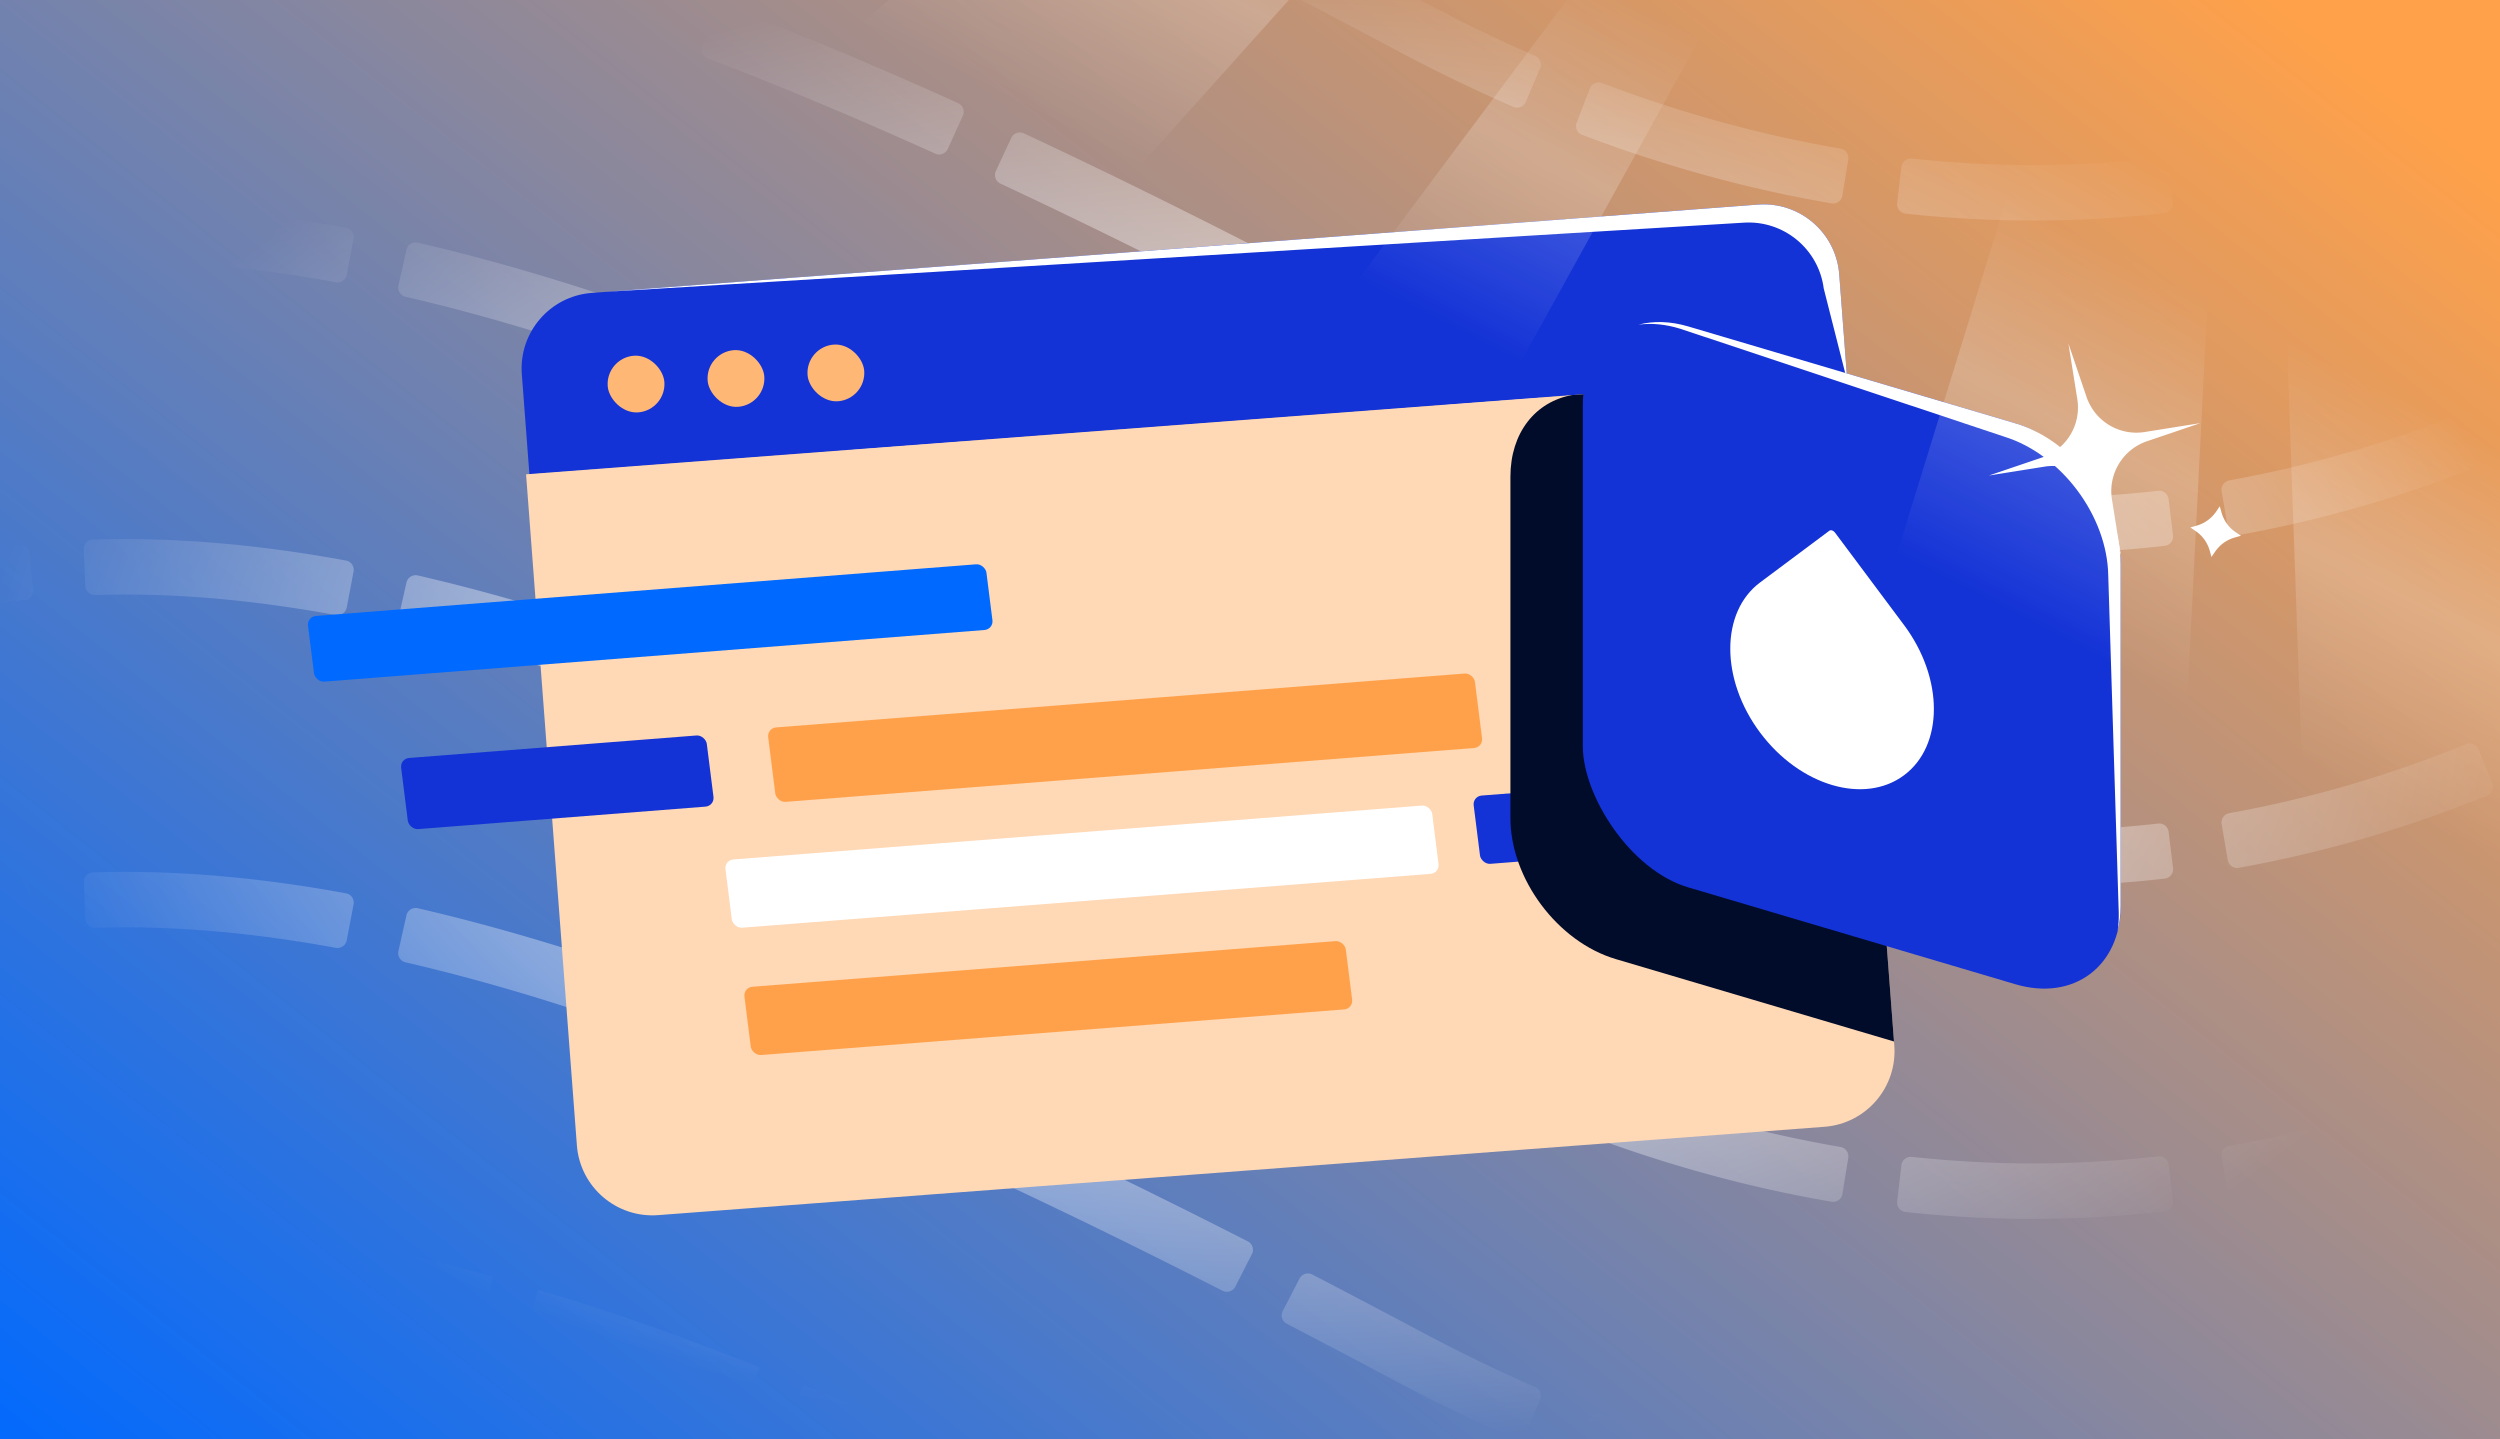 <?xml version="1.0" encoding="utf-8"?>
<svg xmlns="http://www.w3.org/2000/svg" fill="none" height="608" width="1056">
  <g clip-path="url(#a)">
    <path d="M0 0h1056v608H0z" fill="url(#b)"/>
    <path clip-rule="evenodd" d="M141.782-161.92a4.02 4.02 0 0 0 4.679-3.195l2.882-15.157a3.98 3.98 0 0 0-3.186-4.664c-37.579-6.903-73.093-9.943-106.94-8.845-2.209.072-3.922 1.939-3.828 4.146l.65 15.414c.094 2.207 1.958 3.919 4.166 3.849 31.807-1.013 65.508 1.836 101.577 8.452m-131.367-6.311c2.195-.249 3.796-2.21 3.572-4.408l-1.566-15.349c-.224-2.198-2.188-3.8-4.384-3.552-36.685 4.137-71.32 13.527-104.465 28.445-2.014.907-2.884 3.287-1.955 5.291l6.492 13.996c.93 2.004 3.307 2.873 5.322 1.968 30.722-13.798 62.833-22.516 96.984-26.391m1290.775 40.849c10.72-12.131 19.03-22.36 24.78-29.744 3.11-3.992 5.48-7.154 7.08-9.338.8-1.092 1.41-1.939 1.83-2.523q.3-.44.48-.677l.13-.187.03-.054.02-.017v-.009c0-.001 0-.002-9.62-6.682l-2.12-1.474-5.38-3.737-2.12-1.472-.02.024-.08.126-.15.208c-.07.096-.15.212-.25.346-.36.501-.9 1.264-1.64 2.269a412 412 0 0 1-6.67 8.799c-5.47 7.02-13.44 16.836-23.77 28.524a4.03 4.03 0 0 0 .32 5.658l11.51 10.285a3.984 3.984 0 0 0 5.64-.325m-1030.701 1.01a4.01 4.01 0 0 0 5.116-2.425l5.195-14.528a3.99 3.99 0 0 0-2.422-5.107c-35.691-12.633-69.585-22.751-101.922-30.212a3.98 3.98 0 0 0-4.776 3.014l-3.387 15.052a4.016 4.016 0 0 0 3.021 4.791c31.264 7.22 64.232 17.049 99.175 29.415m-383.661-2.06c1.928-1.08 2.643-3.507 1.586-5.446l-7.385-13.547c-1.057-1.939-3.487-2.657-5.416-1.578-29.883 16.712-58.491 38.132-86.326 64.357a3.977 3.977 0 0 0-.138 5.645l10.661 11.152a4.024 4.024 0 0 0 5.666.138c26.525-24.973 53.489-45.111 81.352-60.721m508.219 52.751c2.013.91 4.384.02 5.298-1.992l6.377-14.049a3.995 3.995 0 0 0-1.991-5.292c-33.962-15.344-66.409-28.971-97.486-40.806a3.99 3.99 0 0 0-5.152 2.325l-5.449 14.434a4.01 4.01 0 0 0 2.326 5.16c30.532 11.628 62.504 25.053 96.077 40.22m884.723-28.52c1.54-1.59 1.47-4.12-.13-5.644l-11.16-10.648a4.013 4.013 0 0 0-5.66.123c-20.6 21.364-46.82 45.957-78.18 70.215-1.74 1.352-2.08 3.861-.74 5.617l9.37 12.256a3.98 3.98 0 0 0 5.6.74c32.49-25.127 59.62-50.579 80.9-72.659M516.417-17.065a4.004 4.004 0 0 0 5.383-1.744l7.017-13.74a4 4 0 0 0-1.745-5.38c-32.795-16.706-64.295-32.165-94.598-46.33a3.995 3.995 0 0 0-5.313 1.935l-6.511 13.988a4.004 4.004 0 0 0 1.937 5.316c30.008 14.028 61.249 29.36 93.83 45.955M-215.911-46.43a4.02 4.02 0 0 0-.107-5.665l-11.095-10.721a3.98 3.98 0 0 0-5.646.105c-11.011 11.542-21.922 23.864-32.766 36.973a3.984 3.984 0 0 0 .552 5.622l11.938 9.774a4.016 4.016 0 0 0 5.637-.554c10.462-12.643 20.948-24.481 31.487-35.534M1173.58-12.868a3.97 3.97 0 0 0 .94-5.57L1165.57-31c-1.28-1.8-3.78-2.218-5.59-.946-27.05 19.038-57.24 37.264-90.34 52.892a4.02 4.02 0 0 0-1.94 5.324l6.49 13.998c.93 2.004 3.31 2.877 5.3 1.934 34.58-16.315 66.03-35.309 94.09-55.07M543.55-3.114A4860 4860 0 0 1 589.971 21.3c16.609 8.845 33.028 16.774 49.248 23.839a3.98 3.98 0 0 0 5.246-2.09l6.075-14.183a4.02 4.02 0 0 0-2.096-5.263c-15.601-6.8-31.423-14.441-47.46-22.982a4883 4883 0 0 0-46.665-24.54 3.997 3.997 0 0 0-5.39 1.712l-7.092 13.702a4.003 4.003 0 0 0 1.713 5.392m507.1 57.971a3.97 3.97 0 0 0 2.17-5.213l-5.9-14.253a4.025 4.025 0 0 0-5.23-2.178c-31.13 12.626-64.516 22.758-100 29.115-2.174.39-3.64 2.454-3.268 4.632l2.593 15.209a3.975 3.975 0 0 0 4.613 3.255c37.365-6.68 72.442-17.334 105.022-30.567M773.648 85.89a3.975 3.975 0 0 0 4.586-3.292l2.474-15.229a4.025 4.025 0 0 0-3.303-4.605c-32.374-5.524-65.967-14.525-100.701-27.659a4.02 4.02 0 0 0-5.177 2.305l-5.553 14.394a3.98 3.98 0 0 0 2.297 5.16c36.223 13.707 71.38 23.137 105.377 28.926m140.758 4.1a3.974 3.974 0 0 0 3.487-4.44l-1.869-15.314a4.026 4.026 0 0 0-4.456-3.503c-33.004 3.744-67.705 4.14-103.987.232-2.197-.236-4.182 1.334-4.437 3.529l-1.778 15.325a3.976 3.976 0 0 0 3.514 4.42c38.189 4.127 74.748 3.71 109.526-.25M141.782-21.351a4.02 4.02 0 0 0 4.679-3.194l2.882-15.157a3.98 3.98 0 0 0-3.186-4.665c-37.579-6.902-73.093-9.942-106.94-8.844-2.209.072-3.922 1.938-3.828 4.145l.65 15.415c.094 2.207 1.958 3.919 4.166 3.849 31.807-1.013 65.508 1.835 101.577 8.452M10.415-27.66c2.195-.25 3.796-2.21 3.572-4.408l-1.567-15.35c-.224-2.198-2.188-3.8-4.384-3.552-36.685 4.136-71.32 13.527-104.465 28.445-2.014.907-2.884 3.287-1.955 5.291l6.492 13.996c.93 2.004 3.307 2.873 5.322 1.968 30.722-13.798 62.833-22.516 96.984-26.391m1290.775 40.85c10.72-12.132 19.03-22.361 24.78-29.745 3.11-3.992 5.48-7.154 7.08-9.338.8-1.092 1.41-1.94 1.83-2.524q.3-.438.48-.677l.13-.186.03-.054.02-.017v-.009c0-.001 0-.002-9.62-6.683l-2.12-1.473-5.38-3.737-1.78-1.237-.34-.235-.02.024-.08.126c-.09.117-.22.303-.4.554-.36.501-.9 1.264-1.64 2.27a414 414 0 0 1-6.67 8.798c-5.47 7.02-13.44 16.836-23.77 28.524a4.03 4.03 0 0 0 .32 5.658l11.51 10.285a3.984 3.984 0 0 0 5.64-.325m-1030.7 1.009a4.01 4.01 0 0 0 5.116-2.425L280.8-2.755a3.99 3.99 0 0 0-2.422-5.107c-35.691-12.633-69.585-22.751-101.922-30.212a3.98 3.98 0 0 0-4.776 3.014l-3.387 15.052a4.016 4.016 0 0 0 3.021 4.79c31.264 7.22 64.232 17.05 99.175 29.416m-383.661-2.06c1.928-1.08 2.643-3.507 1.586-5.447l-7.385-13.546c-1.057-1.94-3.487-2.657-5.416-1.578-29.883 16.712-58.491 38.132-86.326 64.357a3.977 3.977 0 0 0-.138 5.645l10.661 11.152a4.024 4.024 0 0 0 5.666.138c26.525-24.973 53.489-45.111 81.352-60.721m508.219 52.75c2.013.91 4.384.02 5.298-1.991l6.377-14.049a3.995 3.995 0 0 0-1.991-5.292c-33.962-15.344-66.409-28.971-97.486-40.806a3.99 3.99 0 0 0-5.152 2.325l-5.449 14.434a4.01 4.01 0 0 0 2.326 5.16c30.532 11.628 62.504 25.053 96.077 40.22M1279.77 36.37c1.54-1.59 1.47-4.12-.13-5.645l-11.16-10.647a4.013 4.013 0 0 0-5.66.123c-20.6 21.363-46.82 45.957-78.18 70.215-1.74 1.352-2.08 3.861-.74 5.616l9.37 12.257a3.98 3.98 0 0 0 5.6.74c32.49-25.127 59.62-50.579 80.9-72.659m-763.353 87.136a4.003 4.003 0 0 0 5.383-1.745l7.017-13.74a4 4 0 0 0-1.745-5.38c-32.795-16.705-64.295-32.165-94.598-46.33a3.995 3.995 0 0 0-5.313 1.936l-6.511 13.987a4.004 4.004 0 0 0 1.937 5.317c30.008 14.028 61.249 29.359 93.83 45.955M-215.911 94.14a4.02 4.02 0 0 0-.107-5.665l-11.095-10.722a3.98 3.98 0 0 0-5.646.106c-11.011 11.542-21.922 23.864-32.766 36.972a3.984 3.984 0 0 0 .552 5.623l11.938 9.774a4.016 4.016 0 0 0 5.637-.554c10.462-12.643 20.948-24.481 31.487-35.534m1389.491 33.562a3.97 3.97 0 0 0 .94-5.569l-8.95-12.563c-1.28-1.799-3.78-2.218-5.59-.946-27.05 19.037-57.24 37.263-90.34 52.891a4.02 4.02 0 0 0-1.94 5.325l6.49 13.998c.93 2.004 3.31 2.877 5.3 1.934 34.58-16.315 66.03-35.309 94.09-55.07m-630.03 9.754a4850 4850 0 0 1 46.421 24.413c16.609 8.845 33.028 16.773 49.248 23.839a3.98 3.98 0 0 0 5.246-2.091l6.075-14.182a4.02 4.02 0 0 0-2.096-5.263c-15.601-6.8-31.423-14.442-47.46-22.982a4881 4881 0 0 0-46.665-24.54 3.997 3.997 0 0 0-5.39 1.712l-7.092 13.702a4.003 4.003 0 0 0 1.713 5.392m507.1 57.971a3.97 3.97 0 0 0 2.17-5.213l-5.9-14.253a4.025 4.025 0 0 0-5.23-2.178c-31.13 12.626-64.516 22.758-100 29.115-2.174.389-3.64 2.454-3.268 4.632l2.593 15.209a3.976 3.976 0 0 0 4.613 3.255c37.365-6.679 72.442-17.334 105.022-30.567m-277.002 31.032a3.975 3.975 0 0 0 4.586-3.292l2.474-15.229c.354-2.18-1.126-4.233-3.303-4.605-32.374-5.524-65.967-14.525-100.701-27.659a4.02 4.02 0 0 0-5.177 2.305l-5.553 14.394a3.98 3.98 0 0 0 2.297 5.16c36.223 13.707 71.38 23.137 105.377 28.926m140.758 4.1a3.974 3.974 0 0 0 3.487-4.439l-1.869-15.315a4.026 4.026 0 0 0-4.456-3.503c-33.004 3.744-67.705 4.14-103.987.232a4.026 4.026 0 0 0-4.437 3.529l-1.778 15.325a3.975 3.975 0 0 0 3.514 4.419c38.189 4.128 74.748 3.711 109.526-.248M146.461 116.025c-.412 2.17-2.507 3.593-4.679 3.195-36.069-6.617-69.77-9.465-101.577-8.453-2.208.071-4.072-1.641-4.165-3.848l-.651-15.415c-.094-2.207 1.62-4.074 3.827-4.145 33.848-1.098 69.362 1.942 106.941 8.844a3.98 3.98 0 0 1 3.186 4.665zm-132.474-7.524c.224 2.197-1.377 4.158-3.572 4.407-34.15 3.876-66.262 12.594-96.984 26.392-2.015.905-4.392.036-5.322-1.968l-6.492-13.996c-.93-2.004-.059-4.384 1.955-5.291C-63.283 103.127-28.648 93.736 8.037 89.6c2.196-.248 4.16 1.354 4.384 3.552zm1311.983 15.513c-5.75 7.384-14.06 17.613-24.78 29.744a3.983 3.983 0 0 1-5.64.324l-11.51-10.284a4.03 4.03 0 0 1-.32-5.658c10.33-11.688 18.3-21.504 23.77-28.525 2.96-3.805 5.19-6.787 6.67-8.798.74-1.005 1.28-1.768 1.64-2.27.18-.25.31-.436.4-.553l.08-.126.02-.024.04.027.17.12c.24.168.77.534 1.91 1.324l5.38 3.738 2.12 1.473c9.62 6.681 9.62 6.682 9.62 6.683v.009l-.02.017-.03.054-.13.186-.09.122-.14.203c-.08.104-.16.222-.25.352-.42.585-1.03 1.432-1.83 2.524-1.6 2.184-3.97 5.346-7.08 9.338M275.605 152.342a4.01 4.01 0 0 1-5.116 2.426c-34.943-12.366-67.911-22.196-99.175-29.415a4.017 4.017 0 0 1-3.021-4.792l3.387-15.052a3.98 3.98 0 0 1 4.776-3.014c32.337 7.462 66.231 17.579 101.922 30.213a3.99 3.99 0 0 1 2.422 5.107zm-387.191-5.081c1.057 1.94.342 4.367-1.586 5.447-27.863 15.609-54.827 35.748-81.352 60.721-1.608 1.514-4.139 1.459-5.666-.138l-10.661-11.152a3.98 3.98 0 0 1 .138-5.646c27.835-26.224 56.443-47.644 86.326-64.357 1.929-1.078 4.359-.36 5.416 1.579zm511.931 56.206a4.01 4.01 0 0 1-5.298 1.992c-33.573-15.167-65.545-28.592-96.077-40.22a4.01 4.01 0 0 1-2.326-5.16l5.449-14.434a3.99 3.99 0 0 1 5.152-2.325c31.077 11.835 63.524 25.462 97.486 40.806a3.995 3.995 0 0 1 1.991 5.292zm879.295-32.173c1.6 1.525 1.67 4.054.13 5.645-21.28 22.08-48.41 47.531-80.9 72.658a3.98 3.98 0 0 1-5.6-.739l-9.37-12.257c-1.34-1.755-1-4.264.74-5.616 31.36-24.258 57.58-48.852 78.18-70.215a4.01 4.01 0 0 1 5.66-.123zM521.8 262.33a4.003 4.003 0 0 1-5.383 1.745c-32.581-16.596-63.822-31.927-93.83-45.955a4.004 4.004 0 0 1-1.937-5.317l6.511-13.987a3.995 3.995 0 0 1 5.313-1.936c30.303 14.165 61.803 29.624 94.598 46.33a4 4 0 0 1 1.745 5.38zm-737.818-33.285a4.02 4.02 0 0 1 .107 5.665c-10.539 11.053-21.025 22.891-31.487 35.533a4.016 4.016 0 0 1-5.637.555l-11.938-9.774a3.984 3.984 0 0 1-.552-5.623c10.844-13.109 21.755-25.43 32.766-36.972a3.98 3.98 0 0 1 5.646-.106zm1390.538 33.658a3.97 3.97 0 0 1-.94 5.569c-28.06 19.761-59.51 38.754-94.09 55.07-1.99.943-4.37.07-5.3-1.935l-6.49-13.997a4.02 4.02 0 0 1 1.94-5.325c33.1-15.628 63.29-33.854 90.34-52.891 1.81-1.272 4.31-.854 5.59.945zm-584.549 39.736a4850 4850 0 0 0-46.421-24.413 4.004 4.004 0 0 1-1.713-5.393l7.092-13.701a3.996 3.996 0 0 1 5.39-1.712 4881 4881 0 0 1 46.665 24.54c16.037 8.54 31.859 16.182 47.46 22.982a4.02 4.02 0 0 1 2.096 5.263l-6.075 14.182a3.98 3.98 0 0 1-5.246 2.091c-16.22-7.066-32.639-14.994-49.248-23.839m462.849 28.345a3.97 3.97 0 0 1-2.17 5.213c-32.58 13.233-67.657 23.888-105.022 30.566a3.975 3.975 0 0 1-4.613-3.255l-2.593-15.208c-.372-2.178 1.094-4.243 3.268-4.632 35.484-6.357 68.87-16.489 100-29.115a4.024 4.024 0 0 1 5.23 2.178zm-274.586 32.953c-.354 2.18-2.409 3.663-4.586 3.292-33.997-5.789-69.154-15.219-105.377-28.927a3.98 3.98 0 0 1-2.297-5.159l5.553-14.395c.795-2.061 3.111-3.085 5.177-2.304 34.734 13.134 68.327 22.134 100.701 27.659 2.177.372 3.657 2.425 3.303 4.605zm139.659 2.953c.268 2.192-1.292 4.189-3.487 4.439-34.778 3.959-71.337 4.376-109.526.248a3.976 3.976 0 0 1-3.514-4.419l1.778-15.325a4.026 4.026 0 0 1 4.437-3.529c36.282 3.908 70.983 3.512 103.987-.232a4.026 4.026 0 0 1 4.456 3.503zm-776.111-106.9c2.172.398 4.267-1.025 4.679-3.195l2.882-15.157a3.98 3.98 0 0 0-3.186-4.665c-37.579-6.903-73.093-9.942-106.94-8.844-2.209.071-3.922 1.938-3.828 4.145l.65 15.415c.094 2.207 1.958 3.919 4.166 3.848 31.807-1.012 65.508 1.836 101.577 8.453m-131.367-6.312c2.195-.249 3.796-2.21 3.572-4.408l-1.566-15.348c-.224-2.198-2.188-3.8-4.384-3.552-36.685 4.136-71.32 13.527-104.465 28.445-2.014.906-2.884 3.287-1.955 5.291l6.492 13.996c.93 2.004 3.307 2.872 5.322 1.967 30.722-13.797 62.833-22.515 96.984-26.391m1290.775 40.85c10.72-12.131 19.03-22.36 24.78-29.744 3.11-3.992 5.48-7.154 7.08-9.338.43-.59.81-1.109 1.13-1.553.27-.378.5-.702.7-.971q.3-.438.48-.677l.13-.186.03-.054.02-.018v-.008c0-.001 0-.002-3.06-2.128l-3.51-2.437-3.05-2.118-2.12-1.473-5.38-3.738-1.21-.84-.72-.495-.18-.131-.01-.005-.02.024-.08.126c-.09.117-.22.303-.4.553-.19.266-.43.604-.73 1.013-.12.174-.26.361-.4.56l-.51.697a415 415 0 0 1-6.67 8.798c-5.47 7.021-13.44 16.837-23.77 28.525-1.46 1.655-1.32 4.185.32 5.657l11.51 10.285a3.983 3.983 0 0 0 5.64-.324m-1030.701 1.01a4.01 4.01 0 0 0 5.116-2.426l5.195-14.527a3.99 3.99 0 0 0-2.422-5.107c-35.691-12.634-69.585-22.751-101.922-30.213a3.98 3.98 0 0 0-4.776 3.014l-3.387 15.052a4.017 4.017 0 0 0 3.021 4.792c31.264 7.219 64.232 17.049 99.175 29.415m-383.661-2.06c1.928-1.08 2.643-3.507 1.586-5.447l-7.385-13.546c-1.057-1.94-3.487-2.657-5.416-1.579-29.883 16.713-58.491 38.133-86.326 64.357a3.977 3.977 0 0 0-.138 5.645l10.661 11.153c1.527 1.597 4.058 1.652 5.666.138 26.525-24.973 53.489-45.112 81.352-60.721m508.219 52.751a4.01 4.01 0 0 0 5.298-1.992l6.377-14.049a3.996 3.996 0 0 0-1.991-5.293c-33.962-15.343-66.409-28.971-97.486-40.805a3.99 3.99 0 0 0-5.152 2.324l-5.449 14.434a4.01 4.01 0 0 0 2.326 5.161c30.532 11.628 62.504 25.053 96.077 40.22m884.723-28.52c1.54-1.591 1.47-4.12-.13-5.645l-11.16-10.647a4.01 4.01 0 0 0-5.66.123c-20.6 21.363-46.82 45.957-78.18 70.215-1.74 1.351-2.08 3.861-.74 5.616l9.37 12.257a3.98 3.98 0 0 0 5.6.739c32.49-25.127 59.62-50.578 80.9-72.658m-763.353 87.136a4.003 4.003 0 0 0 5.383-1.745l7.017-13.74a4 4 0 0 0-1.745-5.38c-32.795-16.706-64.295-32.165-94.598-46.33a3.995 3.995 0 0 0-5.313 1.936l-6.511 13.987a4.004 4.004 0 0 0 1.937 5.317c30.008 14.028 61.249 29.359 93.83 45.955m-732.328-29.366a4.02 4.02 0 0 0-.107-5.664l-11.095-10.722a3.98 3.98 0 0 0-5.646.105c-11.011 11.543-21.922 23.864-32.766 36.973a3.984 3.984 0 0 0 .552 5.623l11.938 9.774a4.017 4.017 0 0 0 5.637-.555c10.462-12.642 20.948-24.481 31.487-35.534m1389.491 33.562a3.97 3.97 0 0 0 .94-5.569l-8.95-12.563c-1.28-1.799-3.78-2.217-5.59-.946-27.05 19.038-57.24 37.264-90.34 52.892a4.02 4.02 0 0 0-1.94 5.325l6.49 13.997c.93 2.005 3.31 2.877 5.3 1.935 34.58-16.316 66.03-35.309 94.09-55.071m-630.03 9.755a4872 4872 0 0 1 46.421 24.412c16.609 8.846 33.028 16.774 49.248 23.839a3.98 3.98 0 0 0 5.246-2.09l6.075-14.182a4.02 4.02 0 0 0-2.096-5.263c-15.601-6.8-31.423-14.442-47.46-22.982a4882 4882 0 0 0-46.665-24.541 4 4 0 0 0-5.39 1.713l-7.092 13.701a4.004 4.004 0 0 0 1.713 5.393m507.1 57.971a3.97 3.97 0 0 0 2.17-5.213l-5.9-14.253a4.024 4.024 0 0 0-5.23-2.178c-31.13 12.626-64.516 22.757-100 29.114-2.174.39-3.64 2.455-3.268 4.632l2.593 15.209a3.975 3.975 0 0 0 4.613 3.255c37.365-6.679 72.442-17.333 105.022-30.566m-277.002 31.032a3.977 3.977 0 0 0 4.586-3.292l2.474-15.229a4.024 4.024 0 0 0-3.303-4.605c-32.374-5.525-65.967-14.525-100.701-27.659a4.02 4.02 0 0 0-5.177 2.304l-5.553 14.395a3.98 3.98 0 0 0 2.297 5.159c36.223 13.708 71.38 23.138 105.377 28.927m140.758 4.099a3.974 3.974 0 0 0 3.487-4.439l-1.869-15.314a4.026 4.026 0 0 0-4.456-3.503c-33.004 3.744-67.705 4.14-103.987.232-2.197-.237-4.182 1.334-4.437 3.528l-1.778 15.326a3.976 3.976 0 0 0 3.514 4.419c38.189 4.127 74.748 3.711 109.526-.249M146.461 397.164a4.02 4.02 0 0 1-4.679 3.195c-36.069-6.616-69.77-9.465-101.577-8.452-2.208.07-4.072-1.641-4.165-3.848l-.651-15.415c-.094-2.207 1.62-4.074 3.827-4.146 33.848-1.097 69.362 1.942 106.941 8.845a3.98 3.98 0 0 1 3.186 4.665zM13.987 389.64c.224 2.198-1.377 4.159-3.572 4.408-34.15 3.875-66.262 12.594-96.984 26.391-2.015.905-4.392.037-5.322-1.967l-6.492-13.996c-.93-2.004-.059-4.385 1.955-5.291 33.145-14.918 67.78-24.309 104.465-28.446 2.196-.247 4.16 1.355 4.384 3.553zm1311.983 15.514c-5.75 7.383-14.06 17.613-24.78 29.744a3.983 3.983 0 0 1-5.64.324l-11.51-10.285c-1.64-1.472-1.78-4.002-.32-5.657 10.33-11.688 18.3-21.504 23.77-28.525 2.96-3.805 5.19-6.787 6.67-8.798.32-.442.61-.837.86-1.183q.48-.664.78-1.087l.2-.284c.08-.112.15-.202.2-.27l.08-.125.02-.024 2.12 1.471 5.38 3.738 2.12 1.473c9.62 6.68 9.62 6.682 9.62 6.683v.008l-.02.018-.03.054-.13.186q-.18.238-.48.677c-.42.584-1.03 1.432-1.83 2.524-1.6 2.183-3.97 5.346-7.08 9.338M275.605 433.482a4.01 4.01 0 0 1-5.116 2.425c-34.943-12.365-67.911-22.195-99.175-29.415a4.016 4.016 0 0 1-3.021-4.791l3.387-15.052a3.98 3.98 0 0 1 4.776-3.014c32.337 7.461 66.231 17.579 101.922 30.212a3.99 3.99 0 0 1 2.422 5.108zm-387.191-5.081c1.057 1.94.342 4.367-1.586 5.446-27.863 15.61-54.827 35.749-81.352 60.721a4.023 4.023 0 0 1-5.666-.137l-10.661-11.153a3.977 3.977 0 0 1 .138-5.645c27.835-26.224 56.443-47.644 86.326-64.357 1.929-1.078 4.359-.361 5.416 1.579zm511.931 56.206a4.01 4.01 0 0 1-5.298 1.992c-33.573-15.167-65.545-28.592-96.077-40.221a4.01 4.01 0 0 1-2.326-5.16l5.449-14.434a3.99 3.99 0 0 1 5.152-2.324c31.077 11.834 63.524 25.462 97.486 40.805a3.996 3.996 0 0 1 1.991 5.293zm879.295-32.173c1.6 1.525 1.67 4.054.13 5.645-21.28 22.08-48.41 47.531-80.9 72.658a3.98 3.98 0 0 1-5.6-.739l-9.37-12.257c-1.34-1.755-1-4.265.74-5.616 31.36-24.258 57.58-48.852 78.18-70.216a4.014 4.014 0 0 1 5.66-.123zM521.8 543.47a4.005 4.005 0 0 1-5.383 1.745c-32.581-16.596-63.822-31.928-93.83-45.955a4.004 4.004 0 0 1-1.937-5.317l6.511-13.987a3.995 3.995 0 0 1 5.313-1.936c30.303 14.165 61.803 29.624 94.598 46.33a3.997 3.997 0 0 1 1.745 5.38zm-737.818-33.286a4.02 4.02 0 0 1 .107 5.665c-10.539 11.053-21.025 22.892-31.487 35.534a4.017 4.017 0 0 1-5.637.555l-11.938-9.774a3.984 3.984 0 0 1-.552-5.623c10.844-13.109 21.755-25.43 32.766-36.973a3.98 3.98 0 0 1 5.646-.105zm1390.538 33.658a3.97 3.97 0 0 1-.94 5.569c-28.06 19.762-59.51 38.755-94.09 55.071-1.99.942-4.37.069-5.3-1.935l-6.49-13.998a4.02 4.02 0 0 1 1.94-5.324c33.1-15.628 63.29-33.854 90.34-52.892 1.81-1.271 4.31-.853 5.59.946zm-584.549 39.736a4872 4872 0 0 0-46.421-24.412 4.004 4.004 0 0 1-1.713-5.393l7.092-13.702a4 4 0 0 1 5.39-1.712 4882 4882 0 0 1 46.665 24.541c16.037 8.54 31.859 16.181 47.46 22.981a4.02 4.02 0 0 1 2.096 5.264l-6.075 14.182a3.98 3.98 0 0 1-5.246 2.09c-16.22-7.065-32.639-14.993-49.248-23.839m462.849 28.346a3.97 3.97 0 0 1-2.17 5.213c-32.58 13.232-67.657 23.887-105.022 30.566a3.975 3.975 0 0 1-4.613-3.255l-2.593-15.209c-.372-2.177 1.094-4.242 3.268-4.632 35.484-6.357 68.87-16.488 100-29.114a4.024 4.024 0 0 1 5.23 2.178zm-274.586 32.953a3.975 3.975 0 0 1-4.586 3.291c-33.997-5.789-69.154-15.218-105.377-28.926a3.98 3.98 0 0 1-2.297-5.159l5.553-14.395a4.02 4.02 0 0 1 5.177-2.304c34.734 13.134 68.327 22.134 100.701 27.659a4.024 4.024 0 0 1 3.303 4.605zm139.659 2.952a3.974 3.974 0 0 1-3.487 4.439c-34.778 3.959-71.337 4.376-109.526.248a3.975 3.975 0 0 1-3.514-4.418l1.778-15.326c.255-2.194 2.24-3.765 4.437-3.528 36.282 3.907 70.983 3.511 103.987-.232a4.026 4.026 0 0 1 4.456 3.503zM-6.97 530.235c30.652-4.974 62.9-5.945 97.194-3.061l.838-9.965c-35.008-2.944-68.081-1.965-99.633 3.155zm116.672-1.037c30.291 3.733 62.168 10.321 95.917 19.666l2.669-9.637c-34.14-9.454-66.504-16.151-97.363-19.954zm1189.208 38.695c10.16-11.636 17.92-21.307 23.15-28.083 2.61-3.388 4.59-6.053 5.93-7.879.66-.913 1.17-1.616 1.51-2.095l.39-.548.1-.144.03-.04v-.011l.01-.004v-.001l-4.11-2.852-4.11-2.852v.006l-.02.027-.08.121-.14.198c-.06.086-.13.186-.22.301-.31.447-.8 1.117-1.44 1.996a346 346 0 0 1-5.77 7.668c-5.12 6.632-12.75 16.145-22.77 27.612zm-1415.461.722c28.908-16.207 58.895-27.703 90.479-34.716l-2.168-9.762c-32.558 7.229-63.46 19.081-93.201 35.755zm341.002-14.31c29.466 8.86 60.327 19.72 92.761 32.515l3.669-9.302c-32.647-12.879-63.774-23.836-93.551-32.789zm-433.495 85.525c24.732-24.495 49.869-44.846 75.784-61.248l-5.348-8.449c-26.606 16.839-52.302 37.662-77.473 62.592zm1422.634 11.096a750 750 0 0 0 72.11-68.343l-7.34-6.786c-18.33 19.843-42.2 43.446-71.15 67.428zm-877.953-56.699c28.752 11.767 58.712 24.988 89.998 39.616l4.235-9.059c-31.409-14.685-61.519-27.973-90.445-39.812zm107.91 48.075c28.314 13.501 57.692 28.11 88.219 43.793l4.57-8.895c-30.6-15.721-60.069-30.374-88.485-43.924zm-698.682 48.486c10.753-13.134 21.542-25.439 32.398-36.93l-7.269-6.867c-11.031 11.677-21.976 24.161-32.867 37.462zM1115.82 718.66c30.45-17.23 57.98-36.227 82.37-55.333l-6.16-7.873c-24.06 18.841-51.18 37.55-81.14 54.503zm-566.401-23.443a4935 4935 0 0 1 43.708 23.005c15.067 8.024 29.968 15.282 44.698 21.818l4.055-9.141c-14.505-6.436-29.191-13.589-44.052-21.503a4912 4912 0 0 0-43.798-23.052zm457.231 71.175c32.77-10.262 63.38-23.398 91.67-38.205l-4.64-8.86c-27.82 14.56-57.88 27.456-90.02 37.522zm-350.376-18.504c32.408 13.19 63.951 22.895 94.563 29.58l2.133-9.77c-30.037-6.559-61.033-16.091-92.926-29.073zm233.162 40.424c34.397-2.182 67.125-7.936 98.054-16.324l-2.617-9.652c-30.322 8.224-62.386 13.86-96.07 15.996zm-118.907-6.934c34.277 6.13 67.321 8.496 99.032 7.786l-.224-9.997c-31.054.694-63.433-1.621-97.048-7.633z" fill="url(#c)" fill-rule="evenodd"/>
    <path d="M220.417 158.059c-1.335-17.623 11.869-32.991 29.492-34.325l492.66-37.317c17.623-1.334 32.991 11.87 34.325 29.492l3.203 42.289-556.477 42.149z" fill="#1433D6"/>
    <path d="m779.582 158.236.514-.039-3.203-42.288c-1.335-17.623-16.703-30.827-34.325-29.492l-486.4 36.842L736.426 94.06c16.882-1.157 31.747 11.029 33.923 27.811z" fill="#fff"/>
    <rect fill="#FFB775" height="24" rx="12" transform="rotate(-4.332 255.793 151.165)" width="24" x="255.793" y="151.165"/>
    <rect fill="#FFB775" height="24" rx="12" transform="rotate(-4.332 298 148.813)" width="24" x="298" y="148.813"/>
    <rect fill="#FFB775" height="24" rx="12" transform="rotate(-4.332 340.207 146.463)" width="24" x="340.207" y="146.463"/>
    <path d="m222.207 200.348 556.478-42.15 21.468 283.428c1.334 17.623-11.869 32.991-29.492 34.326l-492.66 37.316c-17.623 1.335-32.991-11.869-34.326-29.492z" fill="#FFD8B5"/>
    <rect fill="#FFA14A" height="29.076" rx="3.867" transform="matrix(.997 -.078 .125 .992 313.969 417.103)" width="254.782"/>
    <rect fill="#fff" height="29.076" rx="3.867" transform="matrix(.997 -.078 .125 .992 305.957 363.328)" width="299.435"/>
    <rect fill="#1433D6" height="29.076" rx="3.867" transform="matrix(.997 -.078 .125 .992 622 336.342)" width="103.429"/>
    <rect fill="#FFA14A" height="31.706" rx="3.867" transform="matrix(.997 -.078 .125 .992 323.996 307.558)" width="299.435"/>
    <rect fill="#1433D6" height="30.299" rx="3.867" transform="matrix(.997 -.078 .125 .992 168.957 320.462)" width="129.501"/>
    <rect fill="#0069FF" height="27.971" rx="3.867" transform="matrix(.997 -.078 .125 .992 129.621 260.481)" width="287.429"/>
    <path d="M664.046 166.88C648.68 169.641 638 182.642 638 201.408v144.12c0 25.631 19.922 52.31 44.498 59.589l117.525 34.813-18.358-242.375-99.168-29.375c-3.919-1.161-7.721-1.758-11.342-1.838z" fill="#000C2A"/>
    <rect fill="#1433D6" height="236.937" rx="46.409" transform="matrix(.959 .284 0 1 668.582 124.699)" width="236.937"/>
    <path d="M692.09 137.14c5.456-.737 11.455-.213 17.74 1.759l136.952 45.606c23.974 7.524 43.316 33.409 43.74 58.538l4.442 142.653c.044 2.6-.116 5.094-.464 7.47.824-3.288 1.261-6.848 1.261-10.644v-144.12c0-25.631-19.922-52.31-44.497-59.59L713.079 137.88c-7.59-2.248-14.737-2.383-20.989-.74" fill="#fff"/>
    <path d="M743.464 309.446c-16.792-22.488-16.792-50.884 0-63.423l29.213-21.815c.659-.492 1.727-.175 2.385.706l29.213 39.122c16.793 22.488 16.793 50.883 0 63.423s-44.018 4.475-60.811-18.013" fill="#fff"/>
    <g filter="url(#d)">
      <path d="m881.355 167.667-3.825-11.265-3.825-11.265 1.876 11.744 1.876 11.744a22.2 22.2 0 0 1-2.909 15 22.22 22.22 0 0 1-11.9 9.586l-11.264 3.824-11.264 3.823 11.743-1.874 11.743-1.875a22.22 22.22 0 0 1 15.001 2.911 22.24 22.24 0 0 1 9.587 11.902l3.825 11.265 3.825 11.265-1.876-11.744-1.876-11.744a22.2 22.2 0 0 1 2.909-15 22.22 22.22 0 0 1 11.9-9.586l11.264-3.824 11.264-3.823-11.743 1.874-11.743 1.875a22.22 22.22 0 0 1-15.001-2.911 22.24 22.24 0 0 1-9.587-11.902" fill="#fff"/>
    </g>
    <g filter="url(#e)">
      <path d="m936.136 216.062.752-1.106.753-1.107.365 1.325.365 1.324a15.2 15.2 0 0 0 2.241 4.663 14.6 14.6 0 0 0 3.701 3.613l1.137.766 1.138.766-1.294.362-1.293.363a15.1 15.1 0 0 0-4.66 2.227 15.1 15.1 0 0 0-3.627 3.689l-.794 1.156-.794 1.156-.365-1.325-.365-1.325a15.2 15.2 0 0 0-2.241-4.662 14.9 14.9 0 0 0-3.701-3.613l-1.137-.766-1.138-.766 1.338-.382 1.337-.381a14.8 14.8 0 0 0 4.657-2.258 15.1 15.1 0 0 0 3.611-3.702z" fill="#fff"/>
    </g>
    <path d="M1260.15 760.478 973.307-58.197l-14.712-6.41 25.002 705.736z" fill="url(#f)"/>
    <path d="m908.22 604.716 34.177-673.53-42.116-18.351-187.385 607.932z" fill="url(#g)"/>
    <path d="M702.46-176.211 255.019 322.587 81 247.847 624.913-210z" fill="url(#h)"/>
    <path d="m492.163 424.588 308.532-557.996-29.674-12.929-389.726 522.231z" fill="url(#i)"/>
  </g>
  <defs>
    <linearGradient gradientUnits="userSpaceOnUse" id="b" x1="0" x2="673" y1="622.5" y2="-228.5">
      <stop stop-color="#0069FF"/>
      <stop offset="1" stop-color="#FFA14A"/>
    </linearGradient>
    <linearGradient gradientUnits="userSpaceOnUse" id="f" x1="679.21" x2="608.126" y1="-3.668" y2="135.737">
      <stop stop-color="#fff" stop-opacity="0"/>
      <stop offset=".48" stop-color="#fff" stop-opacity=".2"/>
      <stop offset="1" stop-color="#fff" stop-opacity="0"/>
    </linearGradient>
    <linearGradient gradientUnits="userSpaceOnUse" id="g" x1="679.21" x2="608.126" y1="-3.668" y2="135.737">
      <stop stop-color="#fff" stop-opacity="0"/>
      <stop offset=".48" stop-color="#fff" stop-opacity=".2"/>
      <stop offset="1" stop-color="#fff" stop-opacity="0"/>
    </linearGradient>
    <linearGradient gradientUnits="userSpaceOnUse" id="h" x1="679.21" x2="608.126" y1="-3.668" y2="135.737">
      <stop stop-color="#fff" stop-opacity="0"/>
      <stop offset=".48" stop-color="#fff" stop-opacity=".2"/>
      <stop offset="1" stop-color="#fff" stop-opacity="0"/>
    </linearGradient>
    <linearGradient gradientUnits="userSpaceOnUse" id="i" x1="679.21" x2="608.126" y1="-3.668" y2="135.737">
      <stop stop-color="#fff" stop-opacity="0"/>
      <stop offset=".48" stop-color="#fff" stop-opacity=".2"/>
      <stop offset="1" stop-color="#fff" stop-opacity="0"/>
    </linearGradient>
    <filter color-interpolation-filters="sRGB" filterUnits="userSpaceOnUse" height="103.95" id="d" width="103.943" x="832.804" y="137.82">
      <feFlood flood-opacity="0" result="BackgroundImageFix"/>
      <feColorMatrix in="SourceAlpha" result="hardAlpha" values="0 0 0 0 0 0 0 0 0 0 0 0 0 0 0 0 0 0 127 0"/>
      <feOffset/>
      <feGaussianBlur stdDeviation="3.659"/>
      <feColorMatrix values="0 0 0 0 1 0 0 0 0 1 0 0 0 0 1 0 0 0 0.75 0"/>
      <feBlend in2="BackgroundImageFix" result="effect1_dropShadow_2747_33795"/>
      <feBlend in="SourceGraphic" in2="effect1_dropShadow_2747_33795" result="shape"/>
    </filter>
    <filter color-interpolation-filters="sRGB" filterUnits="userSpaceOnUse" height="36.043" id="e" width="36.04" x="917.863" y="206.533">
      <feFlood flood-opacity="0" result="BackgroundImageFix"/>
      <feColorMatrix in="SourceAlpha" result="hardAlpha" values="0 0 0 0 0 0 0 0 0 0 0 0 0 0 0 0 0 0 127 0"/>
      <feOffset/>
      <feGaussianBlur stdDeviation="3.659"/>
      <feColorMatrix values="0 0 0 0 1 0 0 0 0 1 0 0 0 0 1 0 0 0 0.75 0"/>
      <feBlend in2="BackgroundImageFix" result="effect1_dropShadow_2747_33795"/>
      <feBlend in="SourceGraphic" in2="effect1_dropShadow_2747_33795" result="shape"/>
    </filter>
    <radialGradient cx="0" cy="0" gradientTransform="matrix(-1.29 313.216 -544.334 -2.242 535.441 296.696)" gradientUnits="userSpaceOnUse" id="c" r="1">
      <stop stop-color="#fff"/>
      <stop offset="1" stop-color="#fff" stop-opacity="0"/>
    </radialGradient>
    <clipPath id="a">
      <path d="M0 0h1056v608H0z" fill="#fff"/>
    </clipPath>
  </defs>
</svg>